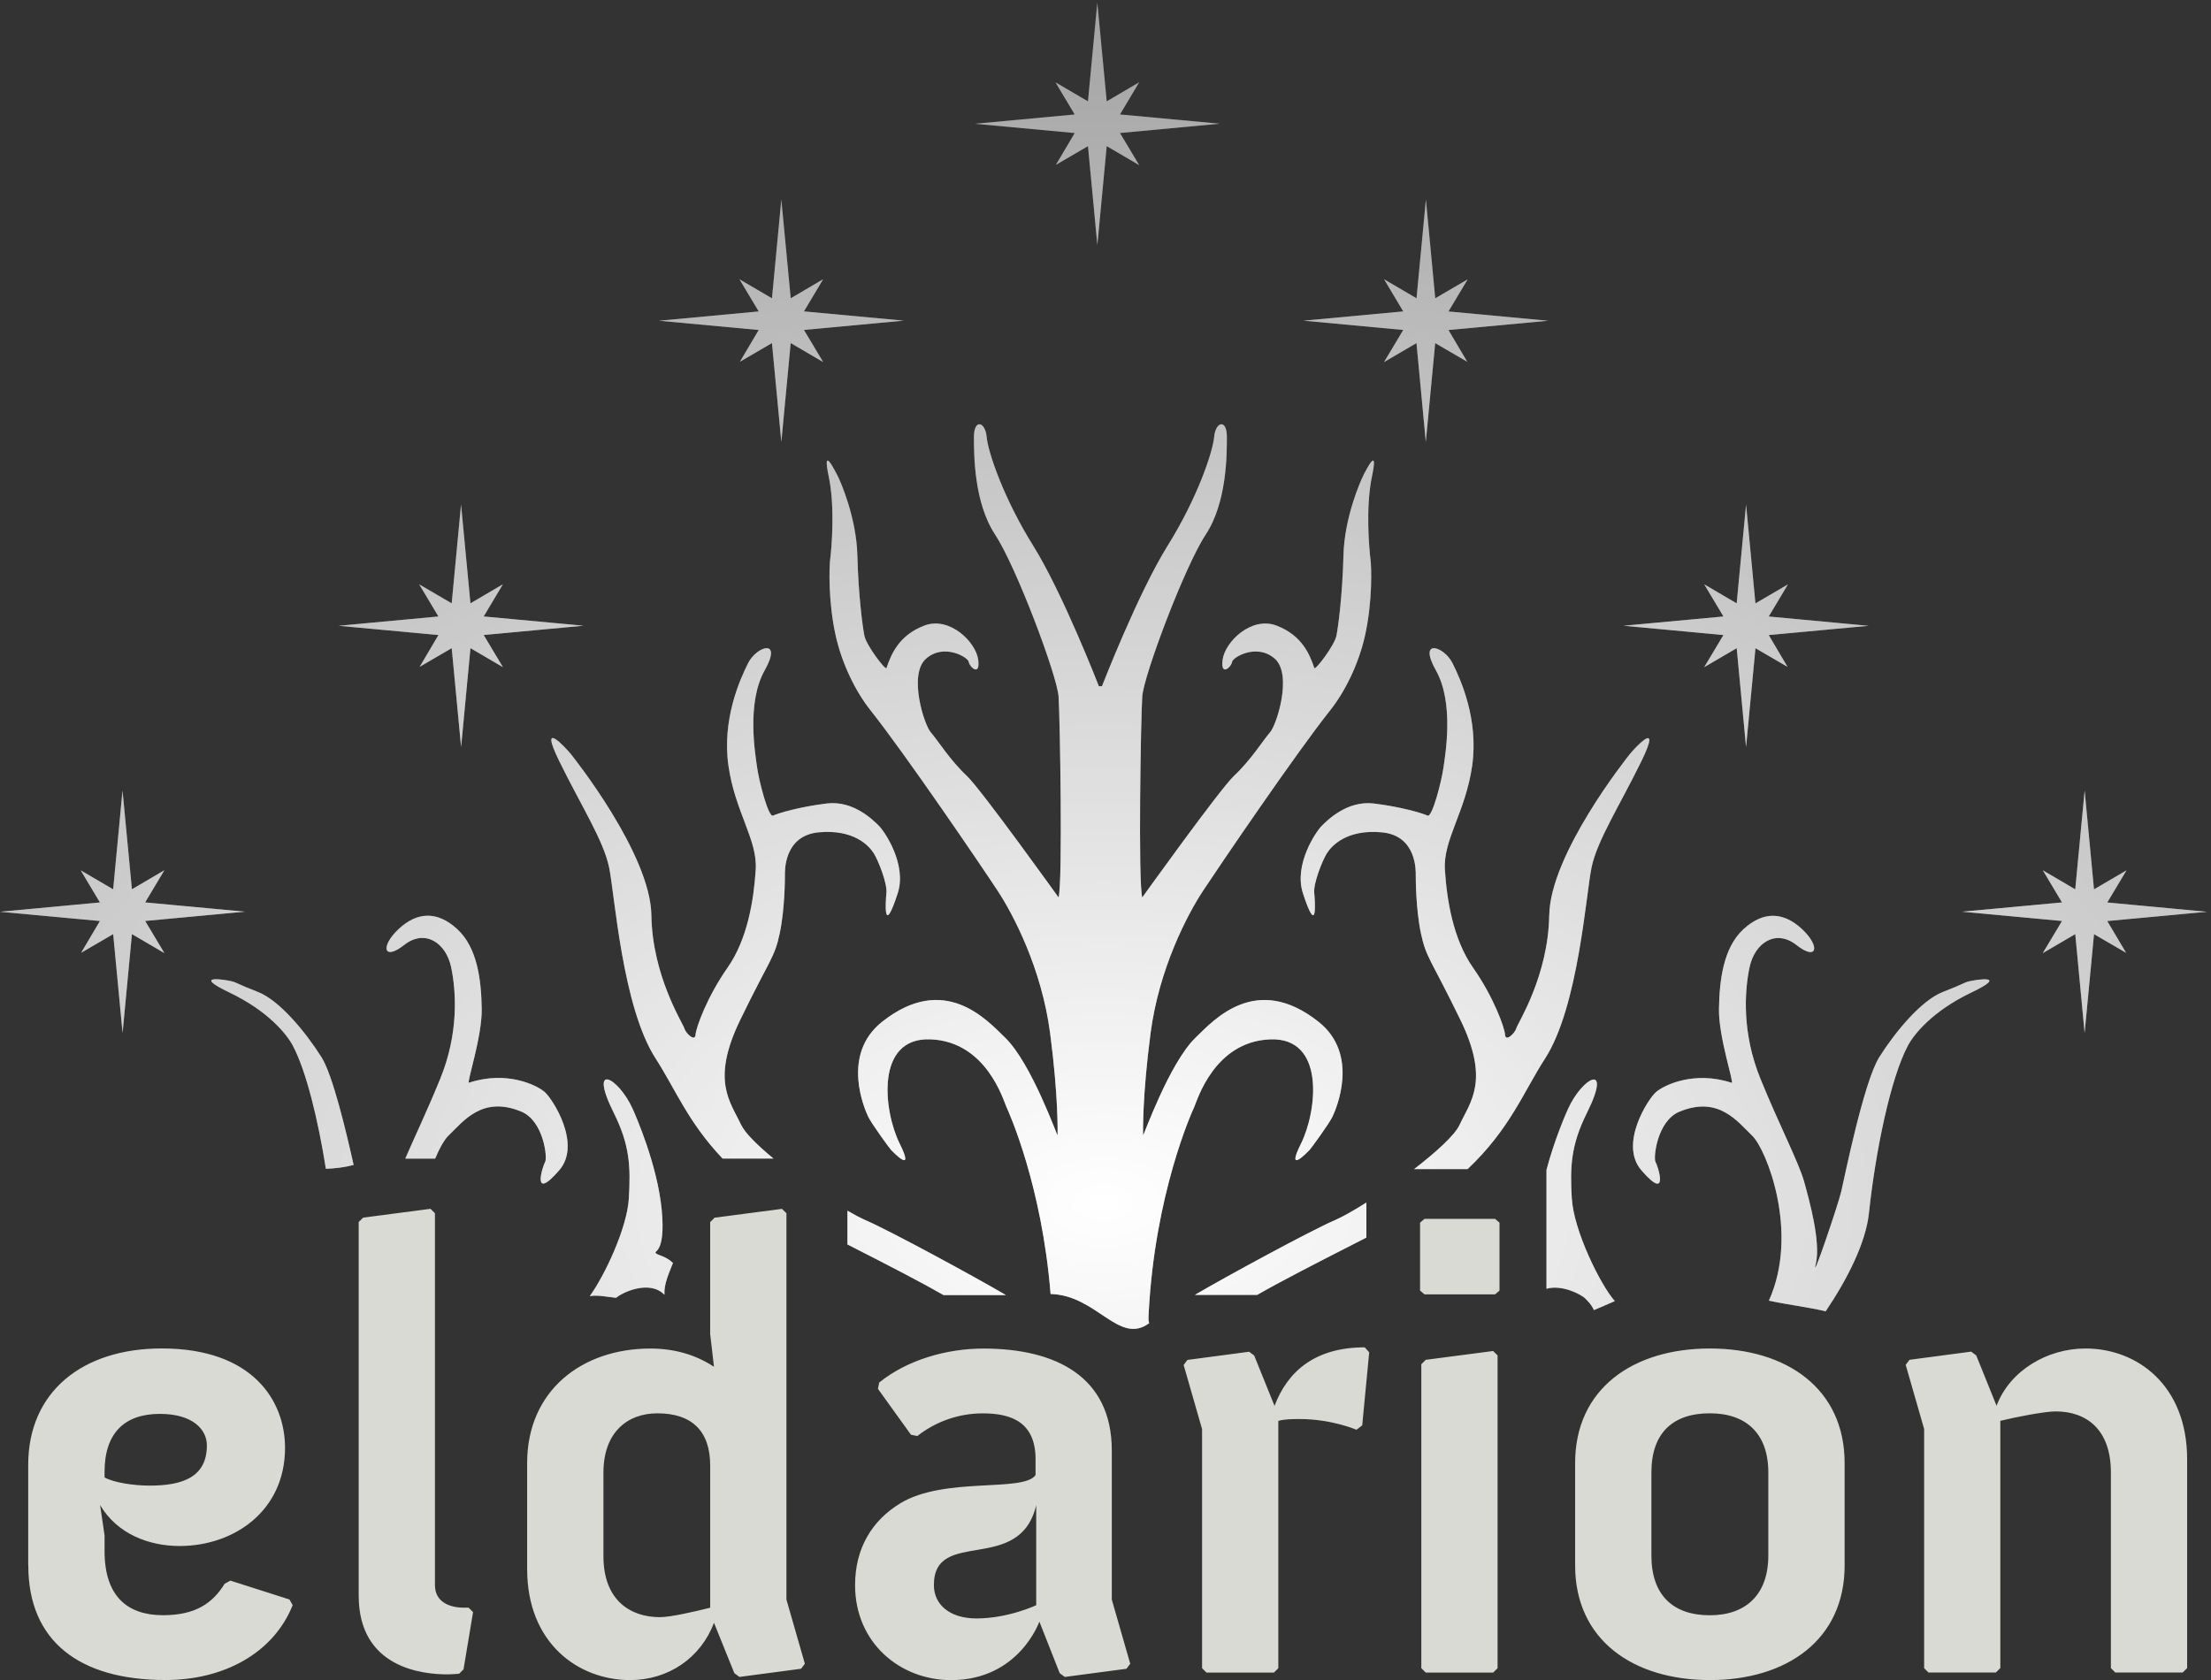 <svg viewBox="0 0 100 76" xmlns="http://www.w3.org/2000/svg" xmlns:xlink="http://www.w3.org/1999/xlink"><rect x="0" y="0" width="100" height="76" fill="#333333" stroke="none"/><defs><path d="m3.494 12.229v-.256c0-1.765.92-2.618 2.501-2.618 1.495 0 2.127.712 2.127 1.423 0 1.452-1.121 1.822-2.587 1.822-.747 0-1.638-.142-2.041-.37m-3.449 3.985c0 3.415 2.3 5.18 6.208 5.18 2.644 0 4.886-1.224 5.749-3.387l-.144-.256-2.673-.854-.259.142c-.546.883-1.322 1.423-2.788 1.423-1.61 0-2.644-.854-2.644-2.903v-.712l-.201-1.366c.776 1.309 2.213 1.85 3.593 1.85 2.472 0 4.771-1.594 4.771-4.44 0-2.135-1.466-4.497-5.576-4.497-3.593 0-6.04 1.964-6.04 5.266v4.554m14.947 1.366c0 3.273 2.903 3.558 3.995 3.558.23 0 .517-.028.546-.028l.201-.199.431-2.59-.201-.199h-.201c-.661 0-1.322-.256-1.322-1.025v-16.821l-.201-.199-3.047.399-.201.199v16.907m11.07-1.793v-3.785c0-1.765 1.035-2.675 2.443-2.675 1.552 0 2.385.797 2.385 2.362v6.432c-.69.171-1.782.427-2.271.427-1.38 0-2.558-.797-2.558-2.761m-3.449.597c0 3.33 2.299 5.01 4.656 5.01 1.725 0 3.19-.996 3.794-2.59l.92 2.277.23.171 2.788-.37.172-.227-.834-2.903v-17.476l-.201-.199-3.047.399-.201.199v5.066l.172 1.48c-.862-.569-1.84-.825-2.874-.825-3.104 0-5.576 1.907-5.576 5.18v4.81m18.396.712c0-2.619 3.88-.456 4.628-3.615v4.525c0 0-1.265.598-2.702.598-1.207 0-1.926-.626-1.926-1.508m-3.564 0c0 2.618 2.041 4.298 4.34 4.298 3.076 0 3.995-2.647 3.995-2.647l.92 2.333.23.171 2.788-.37.172-.227-.834-2.903v-6.745c0-3.359-2.558-4.611-5.806-4.611-1.667 0-3.449.512-4.714 1.537l-.057.285 1.495 2.078.287.056c.834-.655 1.869-1.024 2.961-1.024 1.293 0 2.386.398 2.386 2.078v.712c-.546.797-4.11.057-6.122 1.281-1.265.769-2.041 2.02-2.041 3.7m15.694 3.757l.201.199h3.047l.201-.199v-11.186c.259-.085.661-.085.977-.085 1.437 0 2.558.484 2.558.484l.259-.199.316-3.302-.201-.227c-2.213 0-3.478 1.053-4.081 2.647l-.92-2.277-.23-.171-2.788.37-.173.227.834 2.903v10.816m9.916 0l.201.199h3.047l.201-.199v-14.15l-.201-.199-3.047.399-.201.199v13.747m.144-16.907h3.191l.201-.171v-3.074l-.201-.171h-3.191l-.201.171v3.074l.201.171m10.262 11.812v-3.757c0-1.765.948-2.675 2.644-2.675 1.638 0 2.644.911 2.644 2.675v3.757c0 1.765-1.01 2.704-2.644 2.704-1.696 0-2.644-.939-2.644-2.704m-3.449.456c0 3.358 2.616 5.18 6.094 5.18 3.478 0 6.094-1.822 6.094-5.18v-4.64c0-3.358-2.616-5.18-6.094-5.18-3.478 0-6.094 1.822-6.094 5.18v4.64m15.781 4.639l.201.199h3.047l.201-.199v-11.186c.69-.171 2.01-.427 2.5-.427 1.38 0 2.501.797 2.501 2.761v8.852l.201.199h3.047l.201-.199v-9.449c0-3.331-2.242-5.01-4.599-5.01-1.724 0-3.42.996-4.02 2.59l-.92-2.277-.23-.171-2.788.37-.172.227.834 2.903v10.816" id="0" fill="#dadad4"/><path d="m14.537 47.822c-.702-1.116-1.892-2.569-2.87-2.947-.978-.379-.936-.421-1.191-.484-.255-.064-1.871-.337-.106.505 1.764.842 2.599 1.892 2.87 2.4.604 1.132 1.145 3.345 1.499 5.579.418-.017.836-.063 1.255-.174-.347-1.554-.946-4.067-1.456-4.879m5.74 3.558c.68-.653 1.526-1.824 3.295-1.095 1.021.421 1.191 2.105 1.084 2.274-.106.168-.647 1.863.638.379 1.021-1.179-.298-3.221-.659-3.537-.361-.316-1.724-.981-3.423-.421-.127.042.595-2.063.574-3.347-.021-1.284-.191-2.758-1.106-3.6-.914-.842-1.828-.779-2.657 0-.829.779-.68 1.453.255.716.935-.737 1.892-.105 2.126 1.01.234 1.116.34 2.99-.489 5.03-.574 1.414-1.184 2.689-1.586 3.624h1.35c.215-.51.436-.879.597-1.034m10.16 5.754c-.322-.307-.666-.344-.763-.428-.17-.147.447.084.255-1.958-.191-2.042-1.182-4.289-1.318-4.59-.637-1.411-2.024-2.168-.85.189.723 1.453.765 2.421.68 3.874-.077 1.323-1.089 3.482-1.767 4.413.397-.061.794.041 1.191.077.298-.255 1.503-.814 2.171-.153.005.005.01.011.016.016-.031-.48.199-.961.386-1.441m3.085-6.238c-.489-1.053-1.382-2-.043-4.758 1.339-2.758 1.552-2.799 1.786-3.916.234-1.116.234-2.484.234-2.631 0-.147-.064-1.789 1.531-1.937 1.594-.147 2.275.611 2.487.947.212.337.616 1.369.574 1.79-.042.421-.147 2.039.51.021.425-1.305-.595-2.8-.851-3.052-.255-.252-1.148-1.158-2.36-1.01-1.212.147-2.211.442-2.424.547-.213.106-.638-1.558-.723-2.168-.085-.61-.489-2.926.34-4.4.829-1.474-.361-1.095-.744-.337-.383.758-1.191 2.568-.893 4.653.298 2.084 1.318 3.347 1.233 4.694-.085 1.348-.362 3.137-1.276 4.442-.914 1.305-1.424 2.695-1.446 3.03-.021.337-.446-.063-.51-.295-.064-.231-1.446-2.358-1.488-5.116-.043-2.758-3.487-7.095-3.657-7.305-.17-.21-1.488-1.663-.51.337.978 2 1.999 3.579 2.254 4.8.255 1.221.595 6.315 2.105 8.652.888 1.375 1.469 2.889 3.03 4.529h2.302c-.721-.597-1.289-1.154-1.458-1.518m28.15-29.411c-.148.274-.872 1.937-.914 3.642-.044 1.774-.234 3.221-.319 3.642-.085.421-.957 1.579-.999 1.453-.205-.608-.553-1.474-1.701-1.916-1.148-.442-2.339.737-2.445 1.537-.106.8.404.316.425.105.021-.21 1.127-.863 1.935-.147.807.716.085 2.989-.213 3.326-.298.337-.872 1.263-1.637 1.979-.631.59-4.146 5.495-4.146 5.495-.191-.694-.064-8.147 0-9.09.064-.947 1.914-5.874 2.87-7.326.957-1.453.957-3.6.957-4.421 0-.821-.51-.695-.574 0-.064.695-.765 2.779-2.105 4.926-1.34 2.147-2.97 6.355-2.97 6.355h-.141c0 0-1.63-4.208-2.97-6.355-1.339-2.147-2.041-4.232-2.105-4.926-.064-.695-.574-.821-.574 0 0 .821 0 2.968.957 4.421.957 1.453 2.806 6.379 2.87 7.326.064.947.191 8.4 0 9.09 0 0-3.515-4.905-4.146-5.495-.765-.716-1.339-1.642-1.637-1.979-.298-.337-1.021-2.611-.213-3.326.808-.716 1.913-.063 1.935.147.021.21.531.695.425-.105-.106-.8-1.297-1.979-2.445-1.537-1.148.442-1.497 1.308-1.701 1.916-.042.126-.914-1.032-.999-1.453-.085-.421-.274-1.868-.319-3.642-.043-1.705-.766-3.368-.914-3.642-.149-.274-.68-1.347-.383.063.298 1.411.128 3.284.064 3.789-.035.28-.099 1.85.255 3.431.286 1.276.903 2.526 1.573 3.368 1.573 1.979 5.02 7.05 5.74 8.148.723 1.095 1.998 3.537 2.381 6.442.383 2.905.34 4.526.34 4.631 0 .106-1.172-3.255-2.381-4.421-.808-.779-2.723-2.947-5.549-.716-1.892 1.495-.787 3.979-.638 4.295.149.315.978 1.452 1.042 1.515.064.063 1.106 1.158.383-.295-.723-1.452-1.127-4.821 1.403-4.715 2.53.105 3.295 2.779 3.423 3.052.121.26 1.606 3.562 2 8.468 2.094.051 3.094 2.337 4.461 1.318-.041-.079-.037-.203-.023-.48.284-5.366 1.935-9.03 2.062-9.305.128-.274.893-2.947 3.423-3.052 2.53-.105 2.126 3.263 1.403 4.715-.723 1.453.319.358.383.295.064-.063.893-1.2 1.042-1.515.149-.316 1.254-2.8-.638-4.295-2.825-2.232-4.741-.063-5.549.716-1.209 1.166-2.381 4.527-2.381 4.421 0-.105-.042-1.726.341-4.631.383-2.905 1.658-5.347 2.381-6.442.723-1.095 4.167-6.169 5.74-8.148.67-.843 1.287-2.092 1.573-3.368.355-1.581.291-3.152.255-3.431-.064-.505-.234-2.379.064-3.789.298-1.411-.234-.337-.383-.063m-1.275 33.705c-1.121.484-4.977 2.58-6.355 3.391h2.818c1.064-.611 2.573-1.388 4.855-2.549.03-.015.057-.03.086-.044v-1.586c-.566.359-1.066.643-1.403.788m9.673-13.789c-.042 2.758-1.424 4.884-1.488 5.116-.063.232-.489.632-.51.295-.021-.337-.531-1.727-1.446-3.03-.914-1.305-1.19-3.095-1.275-4.442-.085-1.347.935-2.61 1.233-4.694.298-2.084-.51-3.895-.893-4.653-.383-.758-1.573-1.137-.745.337.83 1.474.426 3.789.34 4.4-.085.611-.51 2.274-.722 2.168-.213-.105-1.212-.4-2.423-.547-1.212-.147-2.105.758-2.36 1.01-.255.253-1.275 1.747-.85 3.052.657 2.02.552.4.51-.021-.043-.421.361-1.453.574-1.79.213-.337.893-1.095 2.487-.947 1.595.148 1.531 1.79 1.531 1.937 0 .148 0 1.516.234 2.631.234 1.116.446 1.158 1.786 3.916 1.34 2.758.447 3.706-.042 4.758-.213.459-1.058 1.226-2.052 1.993h2.419c1.924-1.823 2.529-3.496 3.502-5 1.51-2.337 1.849-7.431 2.105-8.652.255-1.221 1.275-2.8 2.253-4.8.978-2-.34-.547-.51-.337-.17.21-3.614 4.547-3.657 7.305m1.02 12.821c-.085-1.452-.042-2.421.681-3.874 1.173-2.358-.213-1.6-.85-.189-.095.211-.61 1.379-.976 2.761v5.378c.703-.203 1.59.262 1.763.45.078.085.249.229.383.514.314-.13.628-.268.943-.405-.662-.756-1.857-3.192-1.942-4.635m13.437.653c.298-2.8.977-6.105 1.764-7.579.271-.508 1.106-1.558 2.87-2.4 1.764-.842.149-.568-.106-.505-.255.063-.213.105-1.191.484-.978.379-2.169 1.831-2.87 2.947-.702 1.116-1.573 5.453-1.722 6.084-.149.631-1.382 4.252-1.148 3.264.234-.99-.298-2.885-.531-3.727-.234-.842-1.148-2.61-1.977-4.653-.829-2.042-.723-3.916-.49-5.03.235-1.116 1.191-1.747 2.126-1.01.936.737 1.085.063.255-.716-.829-.779-1.743-.842-2.657 0-.914.842-1.084 2.316-1.106 3.6-.022 1.284.702 3.389.574 3.347-1.699-.56-3.062.106-3.423.421-.362.316-1.68 2.358-.659 3.537 1.285 1.484.744-.211.638-.379-.106-.169.064-1.853 1.085-2.274 1.769-.73 2.615.442 3.295 1.095.626.6 2.141 4.365.748 7.455.856.186 1.712.282 2.569.481.994-1.476 1.815-3.11 1.956-4.441m-45.39.316c-.213-.092-.492-.24-.811-.426v1.527c2 1.02 3.364 1.725 4.347 2.29h2.819c-1.377-.811-5.234-2.907-6.355-3.391m-18.71-27.901l.423-4.472.425 4.471 1.468-.861-.869 1.455 4.516.419-4.515.421.87 1.454-1.469-.86-.423 4.472-.425-4.471-1.451.845.851-1.439-4.516-.419 4.515-.421-.87-1.454 1.47.86m-15.311 12.936l.423-4.471.425 4.471 1.468-.862-.869 1.455 4.516.419-4.515.421.87 1.454-1.469-.86-.423 4.472-.425-4.471-1.451.845.851-1.438-4.516-.419 4.516-.421-.87-1.454 1.47.86m29.796-26.738l.423-4.472.425 4.472 1.468-.862-.869 1.455 4.515.419-4.515.421.87 1.454-1.47-.86-.423 4.472-.425-4.471-1.451.845.852-1.438-4.515-.419 4.515-.421-.87-1.454 1.47.86m44.48 13.801l-.423-4.472-.425 4.471-1.468-.861.869 1.455-4.516.419 4.516.421-.87 1.454 1.47-.86.423 4.472.426-4.471 1.451.845-.851-1.439 4.516-.419-4.516-.421.87-1.454-1.469.86m15.31 12.936l-.423-4.471-.425 4.471-1.468-.862.869 1.455-4.516.419 4.516.421-.87 1.454 1.47-.86.423 4.472.425-4.471 1.451.845-.852-1.438 4.516-.419-4.515-.421.87-1.454-1.469.86m-29.796-26.738l-.423-4.472-.424 4.472-1.469-.862.868 1.455-4.515.419 4.515.421-.87 1.454 1.469-.86.422 4.472.425-4.471 1.451.845-.851-1.438 4.515-.419-4.515-.421.87-1.454-1.47.86m-15.705-8.91l.423-4.472.425 4.471 1.469-.862-.869 1.455 4.516.419-4.516.421.87 1.454-1.47-.86-.423 4.472-.425-4.471-1.451.845.852-1.439-4.516-.419 4.515-.421-.87-1.454 1.47.86" id="2"/><radialGradient cx="50%" cy="89.217%" r="100%" id="1"><stop stop-color="#fff" offset="0%"/><stop stop-color="#fff" stop-opacity="0" offset="100%"/></radialGradient></defs><g fill="none" fill-rule="evenodd"><use xlink:href="#0" transform="translate(1.235 54.606)"/><g><use fill="#989898" xlink:href="#2"/><use fill="url(#1)" xlink:href="#2"/></g></g></svg>